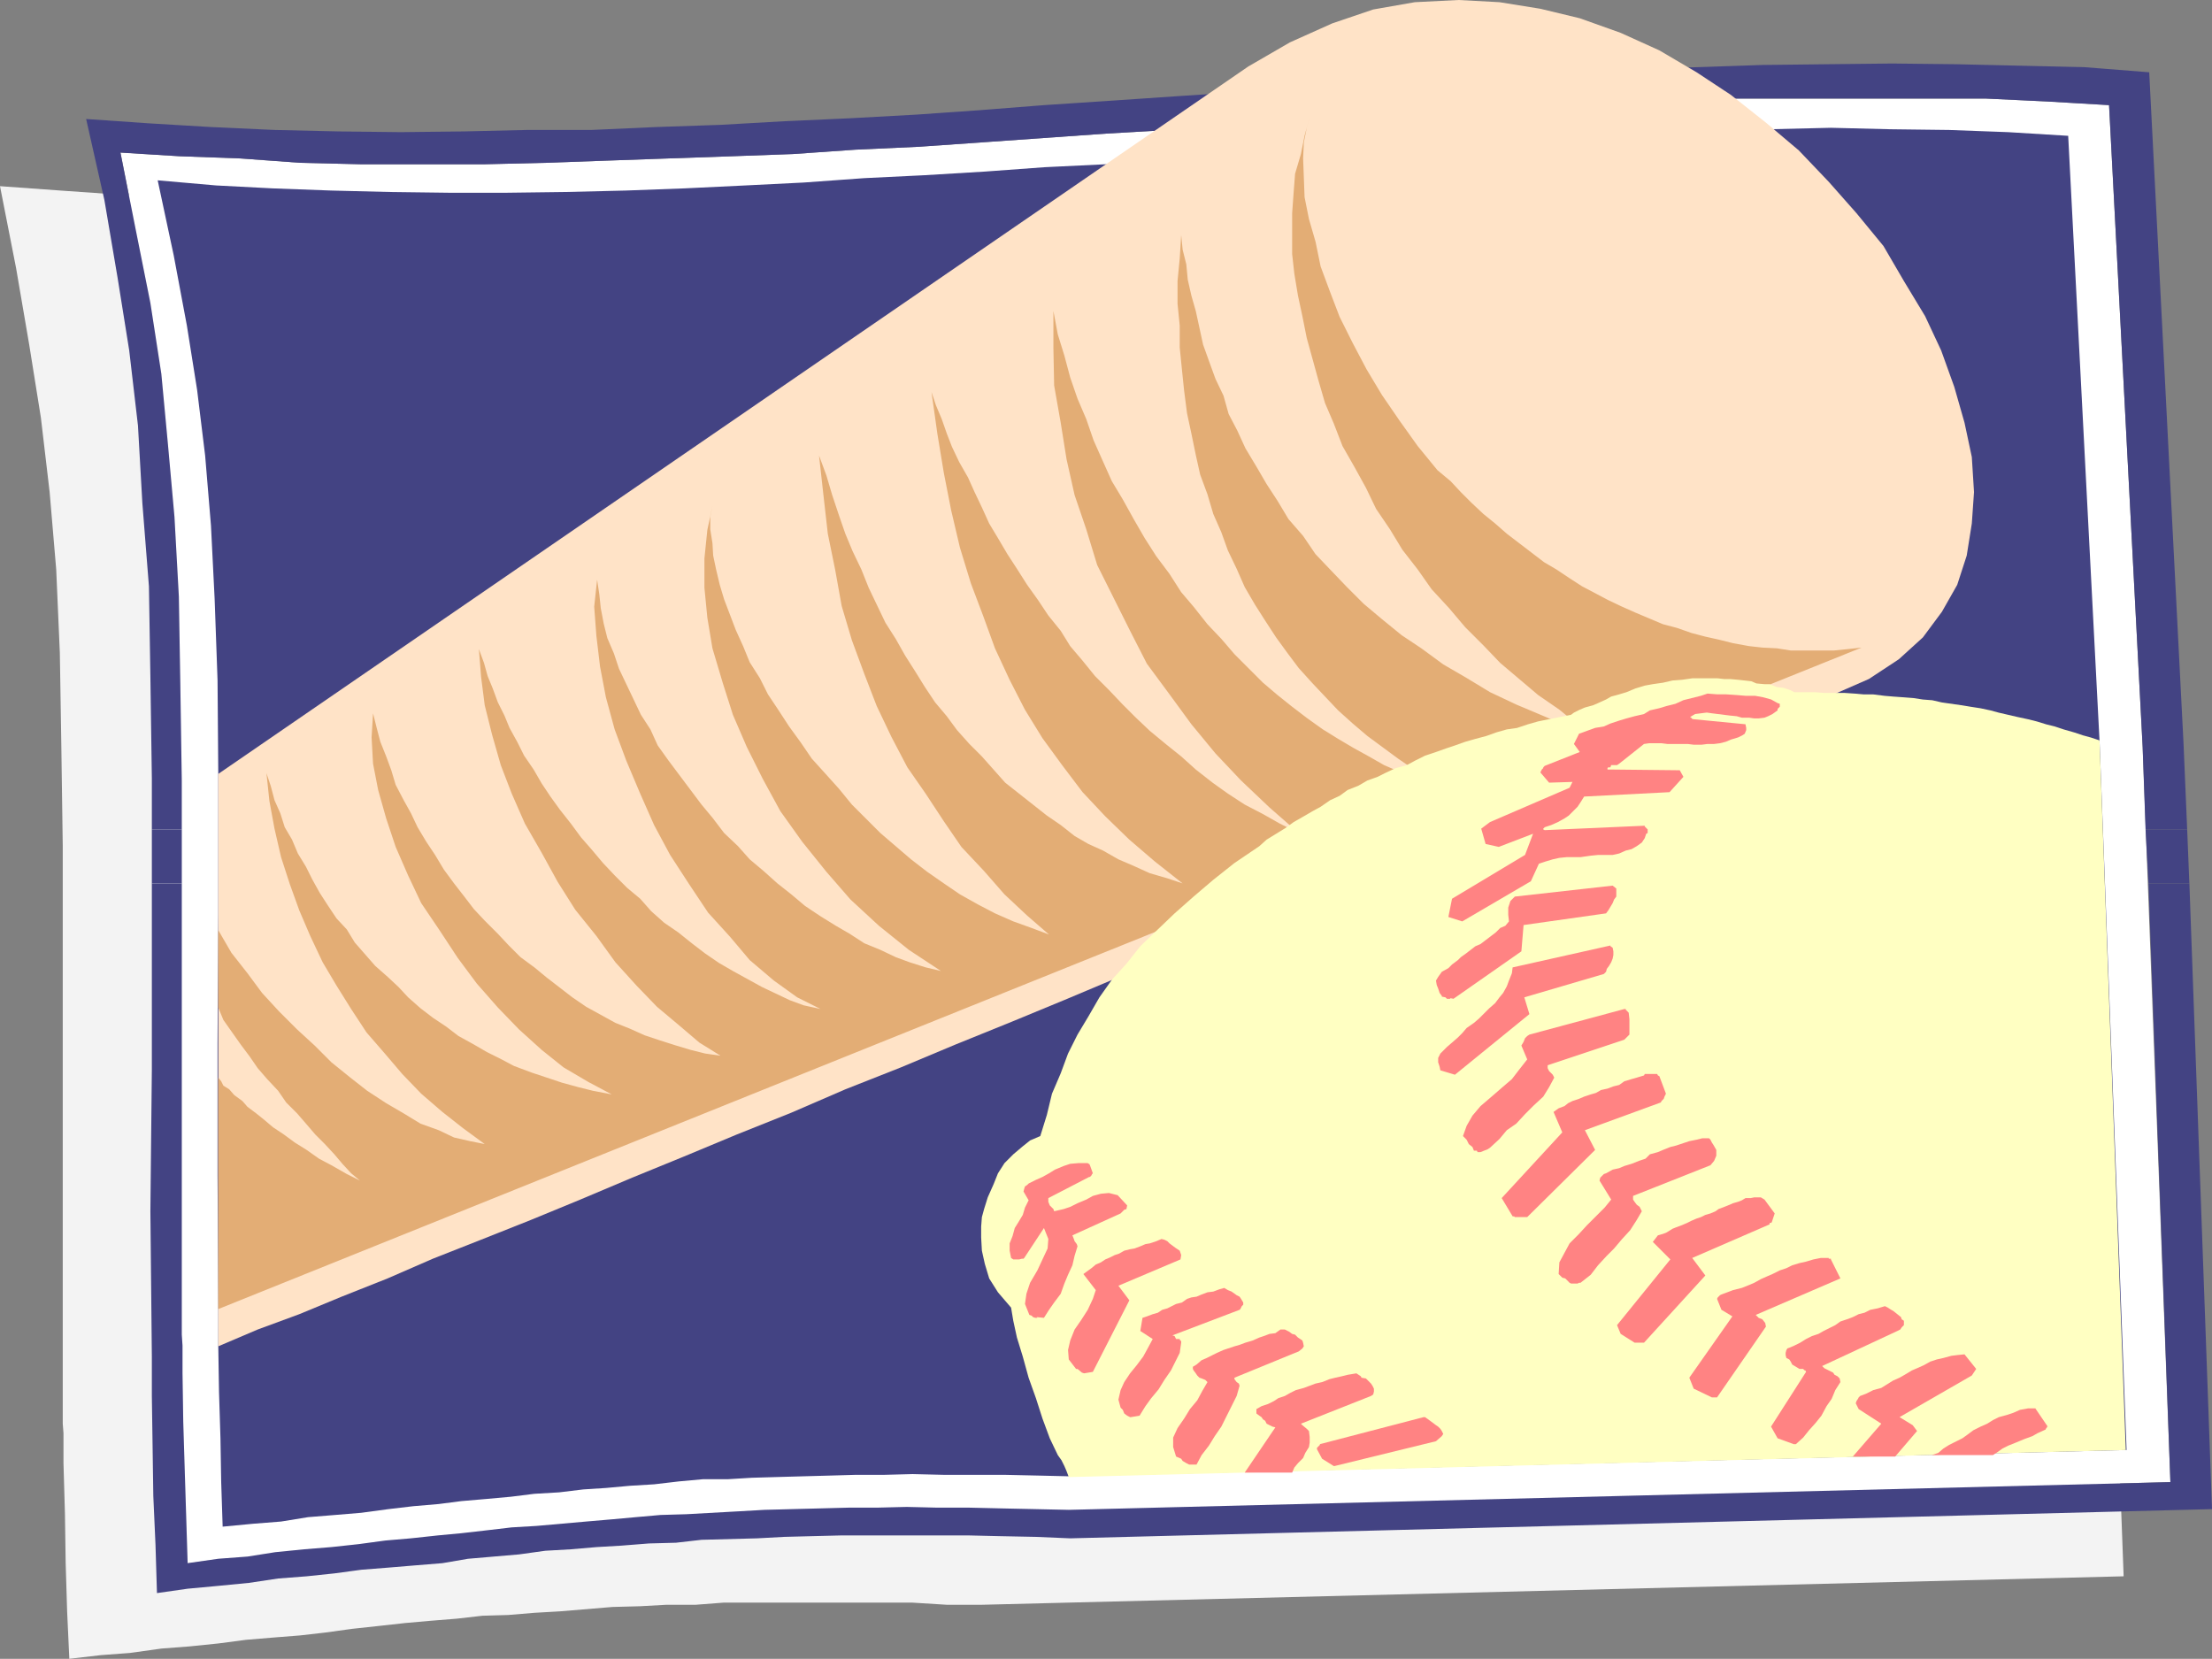 <?xml version="1.0" encoding="UTF-8" standalone="no"?>
<svg
   version="1.0"
   width="129.553mm"
   height="97.153mm"
   id="svg27"
   sodipodi:docname="Equipment 01.wmf"
   xmlns:inkscape="http://www.inkscape.org/namespaces/inkscape"
   xmlns:sodipodi="http://sodipodi.sourceforge.net/DTD/sodipodi-0.dtd"
   xmlns="http://www.w3.org/2000/svg"
   xmlns:svg="http://www.w3.org/2000/svg">
  <rect width="100%" height="100%" fill="#808080" stroke="none"/>
  <sodipodi:namedview
     id="namedview27"
     pagecolor="#ffffff"
     bordercolor="#000000"
     borderopacity="0.25"
     inkscape:showpageshadow="2"
     inkscape:pageopacity="0.0"
     inkscape:pagecheckerboard="0"
     inkscape:deskcolor="#d1d1d1"
     inkscape:document-units="mm" />
  <defs
     id="defs1">
    <pattern
       id="WMFhbasepattern"
       patternUnits="userSpaceOnUse"
       width="6"
       height="6"
       x="0"
       y="0" />
  </defs>
  <path
     style="fill:#f3f3f3;fill-opacity:1;fill-rule:evenodd;stroke:none"
     d="m 0,41.212 13.413,0.97 13.898,0.97 13.898,0.485 13.898,0.162 H 83.062 97.445 l 13.898,-0.323 14.059,-0.323 14.544,-0.646 14.382,-0.808 14.382,-0.808 14.221,-0.646 14.221,-1.293 14.382,-0.97 14.867,-0.97 14.059,-0.97 14.382,-0.97 14.544,-0.97 14.382,-0.97 14.382,-0.808 14.544,-0.808 14.382,-0.97 14.706,-0.485 14.221,-0.485 14.382,-0.323 14.382,-0.485 h 14.382 l 14.382,0.323 14.059,0.162 14.221,0.485 14.059,0.808 7.918,148.687 6.302,169.697 -252.742,6.303 h -7.757 l -7.757,-0.485 h -14.544 -7.272 -6.464 -13.251 l -6.302,0.485 h -6.464 l -5.818,0.323 -6.141,0.162 -5.818,0.485 -5.818,0.485 -5.656,0.323 -5.818,0.485 -5.656,0.162 -5.656,0.646 -5.979,0.485 -5.494,0.485 -5.818,0.646 -5.979,0.646 -5.818,0.808 -5.656,0.646 -6.141,0.485 -5.818,0.485 -6.141,0.808 -6.302,0.646 -6.302,0.485 -6.949,0.97 -6.464,0.485 -6.949,0.808 -0.485,-10.505 -0.323,-10.667 -0.162,-10.99 -0.323,-11.152 v -6.626 l -0.162,-2.101 V 187.313 l -0.323,-22.788 -0.323,-20.04 L 12.443,126.061 10.989,108.929 9.05,92.444 6.464,76.283 3.555,59.313 Z"
     id="path1" />
  <path
     style="fill:#ffffff;fill-opacity:1;fill-rule:evenodd;stroke:none"
     d="m 26.664,33.778 13.09,0.808 13.413,0.485 13.251,0.97 13.574,0.323 h 27.149 l 13.574,-0.323 13.574,-0.485 13.736,-0.485 14.059,-0.485 13.413,-0.485 13.898,-0.97 14.059,-0.646 13.898,-0.97 13.736,-0.97 13.736,-0.97 14.059,-0.808 13.898,-0.97 13.898,-0.97 14.059,-0.97 13.898,-0.97 13.898,-0.646 14.059,-0.808 13.898,-0.646 13.898,-0.485 14.059,-0.485 h 13.736 27.472 13.898 l 13.574,0.646 13.736,0.808 7.434,142.061 6.141,162.747 -243.854,6.141 -7.434,-0.162 -7.595,-0.162 -6.949,-0.162 h -7.11 l -6.787,-0.162 -6.626,0.162 h -6.302 l -6.141,0.162 -6.302,0.162 -6.141,0.162 -5.656,0.323 -5.818,0.323 -5.818,0.323 -5.656,0.162 -5.494,0.485 -5.333,0.485 -5.656,0.485 -5.494,0.485 -5.494,0.485 -5.494,0.323 -5.494,0.646 -5.656,0.646 -5.171,0.485 -5.979,0.646 -5.656,0.485 -5.979,0.808 -5.979,0.646 -5.979,0.485 -6.464,0.646 -6.141,0.97 -6.464,0.485 -6.787,0.97 -0.323,-10.343 -0.323,-10.343 -0.323,-10.505 L 40.4,304 v -6.141 l -0.162,-2.424 V 172.768 l -0.323,-21.495 -0.323,-19.232 L 38.622,114.424 37.168,98.263 35.714,82.747 33.29,67.071 30.058,50.909 26.664,33.778 Z"
     id="path2" />
  <path
     style="fill:#434383;fill-opacity:1;fill-rule:evenodd;stroke:none"
     d="m 34.906,39.919 12.928,1.131 12.443,0.646 13.09,0.485 13.09,0.323 12.766,0.162 h 13.09 l 12.766,-0.162 13.413,-0.323 13.09,-0.485 13.413,-0.646 12.928,-0.646 13.413,-0.97 13.251,-0.646 13.413,-0.808 13.251,-0.97 13.413,-0.646 13.736,-1.293 12.928,-0.646 13.736,-0.808 13.09,-1.131 13.574,-0.646 13.251,-1.131 13.574,-0.646 13.574,-0.485 12.928,-0.485 13.574,-0.323 13.09,-0.162 13.574,-0.323 13.09,0.323 13.09,0.162 13.09,0.485 13.251,0.808 6.949,134.141 5.979,156.768 -234.158,5.818 -6.949,-0.162 -7.434,-0.162 h -13.413 l -6.787,-0.162 -6.141,0.162 h -6.302 l -5.656,0.162 -5.979,0.162 -5.818,0.162 -5.656,0.162 -5.333,0.323 h -5.494 l -5.333,0.485 -5.494,0.646 -5.333,0.323 -5.333,0.485 -5.01,0.323 -5.333,0.646 -5.494,0.323 -5.171,0.646 -5.333,0.485 -5.656,0.485 -5.01,0.646 -5.656,0.485 -5.494,0.646 -5.979,0.808 -5.818,0.485 -5.979,0.485 -5.979,0.97 -6.141,0.485 -6.787,0.646 -0.323,-9.859 -0.162,-9.697 -0.323,-10.343 -0.162,-10.182 v -8.081 l -0.162,-29.737 v -28.929 L 48.318,202.02 V 171.475 L 48.157,150.626 47.51,132.525 46.702,116.364 45.41,100.848 43.632,86.303 41.37,72.081 38.461,56.566 Z"
     id="path3" />
  <path
     style="fill:#434383;fill-opacity:1;fill-rule:evenodd;stroke:none"
     d="m 33.613,183.596 v -11.313 l -0.323,-22.465 -0.323,-20.04 L 31.512,111.354 30.542,94.222 28.603,77.576 26.018,61.414 23.109,44.283 19.069,26.343 l 14.059,0.97 13.574,0.808 14.059,0.646 14.059,0.323 13.898,0.162 14.059,-0.162 13.898,-0.323 h 14.221 l 14.382,-0.646 14.221,-0.485 14.221,-0.808 14.382,-0.646 14.706,-0.808 13.898,-0.97 14.382,-1.131 14.706,-0.97 14.221,-0.97 14.544,-0.97 14.382,-0.97 14.544,-0.808 14.382,-0.97 14.544,-0.97 14.382,-0.485 14.382,-0.97 14.706,-0.323 14.221,-0.485 14.221,-0.162 14.544,-0.162 14.221,0.162 14.059,0.323 14.221,0.323 L 475.75,16 l 7.595,148.525 0.808,19.071 h -9.211 l -0.646,-18.263 -7.434,-142.061 -13.736,-0.808 -13.574,-0.646 h -13.898 -27.472 -13.736 l -14.059,0.485 -13.898,0.485 -13.898,0.646 -14.059,0.808 -13.898,0.646 -13.898,0.97 -14.059,0.97 -13.898,0.97 -13.898,0.97 -14.059,0.808 -13.736,0.97 -13.736,0.97 -13.898,0.97 -14.059,0.646 -13.898,0.97 -13.413,0.485 -14.059,0.485 -13.736,0.485 -13.574,0.485 -13.574,0.323 H 79.992 L 66.418,36.04 53.166,35.071 39.754,34.586 26.664,33.778 l 3.394,17.131 3.232,16.162 2.424,15.677 1.454,15.515 1.454,16.162 0.97,17.616 0.323,19.232 0.323,21.495 v 10.828 h -6.626 z"
     id="path4" />
  <path
     style="fill:#434383;fill-opacity:1;fill-rule:evenodd;stroke:none"
     d="m 33.613,195.394 v -11.798 h 6.626 v 11.96 h -6.626 v 0 z"
     id="path5" />
  <path
     style="fill:#434383;fill-opacity:1;fill-rule:evenodd;stroke:none"
     d="m 475.588,195.394 -0.646,-11.798 h 9.211 l 0.485,11.96 h -9.05 v 0 z"
     id="path6" />
  <path
     style="fill:#434383;fill-opacity:1;fill-rule:evenodd;stroke:none"
     d="m 33.613,195.394 v 41.374 l -0.323,31.354 0.323,32.162 v 8.727 l 0.162,10.99 0.162,11.152 0.485,10.828 0.323,10.667 6.787,-0.97 6.949,-0.646 6.626,-0.646 6.464,-0.97 6.302,-0.485 6.141,-0.646 5.979,-0.808 6.141,-0.485 5.818,-0.485 5.979,-0.485 5.656,-0.97 5.656,-0.485 5.656,-0.485 5.818,-0.808 5.656,-0.323 5.656,-0.485 5.494,-0.323 6.141,-0.485 5.979,-0.162 5.656,-0.646 6.141,-0.162 6.141,-0.162 5.979,-0.323 6.302,-0.162 6.464,-0.162 h 27.957 l 6.949,0.162 8.08,0.162 7.595,0.323 252.742,-6.465 -5.01,-138.505 h -9.05 l 4.848,132.525 -243.854,6.141 -7.434,-0.162 -7.595,-0.162 -6.949,-0.162 h -7.11 l -6.787,-0.162 -6.626,0.162 h -6.302 l -6.141,0.162 -6.302,0.162 -6.141,0.162 -5.656,0.323 -5.818,0.323 -5.818,0.323 -5.656,0.162 -5.494,0.485 -5.333,0.485 -5.656,0.485 -5.494,0.485 -5.494,0.485 -5.494,0.323 -5.494,0.646 -5.656,0.646 -5.171,0.485 -5.979,0.646 -5.656,0.485 -5.979,0.808 -5.979,0.646 -5.979,0.485 -6.464,0.646 -6.141,0.97 -6.464,0.485 -6.787,0.97 -0.323,-10.343 -0.323,-10.343 -0.323,-10.505 L 40.4,304 v -6.141 l -0.162,-2.424 v -99.879 h -6.626 v 0 z"
     id="path7" />
  <path
     style="fill:#ffe3c7;fill-opacity:1;fill-rule:evenodd;stroke:none"
     d="m 276.336,14.707 9.211,-5.333 9.373,-4.202 9.05,-3.071 9.211,-1.616 L 322.876,0 l 9.05,0.485 9.05,1.455 8.726,2.101 9.05,3.232 8.565,3.879 8.242,4.848 7.595,5.01 7.757,6.141 7.272,6.141 6.626,6.949 6.141,6.949 5.979,7.273 4.525,7.758 4.686,7.758 3.555,7.596 2.909,8.081 2.262,7.919 1.616,7.596 0.485,7.758 -0.485,6.949 -1.131,7.111 -2.101,6.465 -3.394,5.98 -4.202,5.657 -5.333,4.848 -6.626,4.364 -7.757,3.394 -9.534,3.556 -10.019,3.879 -10.019,3.717 -10.666,4.202 -10.666,4.202 -11.15,4.364 -11.474,4.364 -11.312,4.848 -12.12,4.525 -11.797,4.848 -11.958,4.848 -12.12,4.687 -12.443,5.333 -12.12,4.848 -12.282,5.172 -12.12,5.01 -12.766,5.172 -11.958,5.01 -12.282,4.848 -11.958,5.172 -12.12,4.848 -11.635,4.848 -11.474,4.687 -11.474,4.848 -10.989,4.525 -10.989,4.364 -10.666,4.202 -10.019,4.364 -10.181,4.04 -9.373,3.879 -9.211,3.394 -8.726,3.717 V 171.313 Z"
     id="path8" />
  <path
     style="fill:#e3ad75;fill-opacity:1;fill-rule:evenodd;stroke:none"
     d="m 289.91,25.859 -0.646,2.424 -0.646,3.232 -0.162,3.556 0.162,4.202 0.162,4.364 0.97,4.848 1.454,5.01 1.131,5.495 2.101,5.657 2.101,5.495 2.909,5.818 3.07,5.818 3.394,5.657 3.878,5.657 4.04,5.657 4.363,5.333 2.909,2.424 2.262,2.424 2.424,2.424 2.586,2.424 2.586,2.101 2.586,2.263 8.242,6.303 2.747,1.616 2.909,1.939 2.747,1.778 3.07,1.616 2.747,1.455 3.07,1.455 2.909,1.293 3.07,1.293 3.07,1.293 3.07,0.808 3.232,1.131 3.07,0.808 2.909,0.646 3.232,0.808 3.555,0.646 2.909,0.323 3.232,0.162 3.07,0.485 h 9.534 l 3.232,-0.323 2.909,-0.323 -363.761,146.424 v -51.232 l 0.646,0.808 0.485,0.97 1.293,0.808 1.131,1.293 1.778,1.293 1.131,1.293 1.939,1.455 1.616,1.293 2.101,1.778 2.424,1.616 2.424,1.778 2.586,1.616 2.747,1.939 2.747,1.455 3.394,1.939 2.909,1.455 -1.939,-1.616 -1.939,-2.101 -1.778,-2.101 -2.101,-2.263 -2.101,-2.101 -1.939,-2.263 -2.101,-2.424 -2.424,-2.424 -1.778,-2.586 -2.424,-2.586 -2.101,-2.424 -1.778,-2.586 -1.939,-2.586 -1.939,-2.747 -1.939,-2.747 -1.131,-2.747 v -17.131 l 2.909,5.01 3.555,4.525 3.232,4.364 3.717,4.04 4.04,4.04 3.878,3.556 3.717,3.717 4.202,3.394 3.717,2.909 4.202,2.747 3.878,2.263 3.717,2.263 4.04,1.455 3.394,1.616 3.555,0.808 3.232,0.646 -4.848,-3.556 -4.525,-3.556 -4.686,-4.04 -4.202,-4.364 -3.717,-4.364 -4.202,-4.848 -3.394,-5.172 -3.232,-5.172 -3.07,-5.172 -2.747,-5.818 -2.424,-5.657 -2.101,-5.818 -1.939,-5.98 -1.454,-6.303 -1.131,-6.141 -0.646,-6.141 0.97,2.909 0.808,3.071 1.293,2.909 0.97,3.071 1.616,2.747 1.293,3.071 1.778,2.909 1.454,2.909 1.616,2.909 1.778,2.747 1.939,2.909 2.262,2.424 1.778,2.909 2.262,2.586 2.262,2.586 2.747,2.424 2.424,2.263 2.101,2.263 2.747,2.424 2.747,2.101 2.909,1.939 2.747,2.101 3.232,1.778 3.07,1.778 3.232,1.616 2.747,1.455 3.878,1.455 3.394,1.131 3.394,1.131 3.555,0.97 3.232,0.808 4.202,0.808 -5.171,-2.747 -5.494,-3.232 -4.848,-3.879 -5.01,-4.525 -4.686,-4.848 -4.686,-5.333 -4.202,-5.657 -4.04,-6.141 -4.04,-5.98 -2.909,-6.141 -2.747,-6.303 -2.101,-6.303 -1.778,-6.303 -1.131,-5.818 -0.323,-5.818 0.323,-5.333 0.808,3.232 0.808,3.071 1.293,3.232 1.131,3.071 0.97,3.232 1.778,3.394 1.616,2.909 1.454,3.071 1.939,3.232 1.939,2.909 1.939,3.232 2.262,3.071 2.262,2.909 2.101,2.747 2.424,2.586 2.909,2.909 2.424,2.586 2.586,2.586 3.07,2.263 2.747,2.263 5.656,4.364 3.07,2.101 3.232,1.778 3.232,1.778 3.232,1.293 3.232,1.455 3.394,1.131 3.555,1.131 3.232,0.97 3.232,0.808 3.394,0.485 -4.686,-2.909 -4.363,-3.717 -5.01,-4.202 -4.525,-4.687 -4.686,-5.172 -4.202,-5.818 -4.686,-5.818 -3.878,-6.141 -3.555,-6.465 -3.717,-6.465 -2.909,-6.626 -2.424,-6.303 -1.939,-6.788 -1.616,-6.465 -0.808,-6.303 -0.485,-6.141 1.131,3.071 0.808,2.909 1.131,2.747 1.131,3.071 1.454,2.909 1.131,2.747 1.778,3.232 1.454,2.909 2.101,3.071 1.778,3.071 1.939,2.909 2.101,2.909 2.424,3.071 2.262,3.071 2.262,2.586 2.586,3.071 2.586,2.747 2.747,2.747 2.909,2.424 2.424,2.747 2.909,2.586 3.07,2.101 3.232,2.586 2.747,2.101 3.07,2.101 3.07,1.778 3.232,1.778 3.232,1.778 3.07,1.455 3.07,1.455 3.07,1.131 3.717,0.808 -5.171,-2.586 -5.171,-3.717 -5.333,-4.525 -4.363,-5.172 -4.848,-5.333 -4.202,-6.303 -4.202,-6.465 -3.555,-6.626 -3.07,-6.949 -3.07,-7.273 -2.586,-6.949 -1.939,-7.111 -1.293,-6.788 -0.808,-6.788 -0.485,-6.465 0.646,-5.98 0.485,3.232 0.323,3.071 0.646,3.394 0.808,3.232 1.454,3.394 1.131,3.394 1.616,3.394 1.616,3.394 1.616,3.394 2.101,3.232 1.616,3.556 2.424,3.394 2.424,3.232 2.424,3.232 2.424,3.232 2.424,2.909 2.586,3.394 3.07,2.909 2.586,2.909 3.07,2.586 3.07,2.747 3.07,2.424 3.07,2.586 3.394,2.263 3.394,2.101 3.07,1.778 3.232,2.101 3.555,1.455 3.394,1.616 3.07,1.131 3.555,1.131 3.394,0.808 -7.11,-4.687 -6.626,-5.333 -6.302,-5.818 -5.333,-6.141 -5.333,-6.626 -4.848,-6.788 -3.878,-7.111 -3.555,-7.111 -3.07,-7.111 -2.262,-7.111 -2.262,-7.596 -1.131,-6.788 -0.646,-6.626 v -6.465 l 0.646,-6.303 1.131,-5.333 -0.485,2.424 v 2.747 l 0.485,3.071 0.162,2.747 0.646,3.071 0.808,3.394 0.97,3.232 1.293,3.394 1.293,3.394 1.616,3.556 1.454,3.556 2.262,3.556 1.778,3.556 2.262,3.394 2.424,3.717 2.586,3.556 2.424,3.556 3.07,3.394 2.909,3.232 2.909,3.556 2.909,2.909 3.394,3.394 3.394,2.909 3.394,2.909 3.555,2.747 3.717,2.586 3.555,2.424 4.04,2.263 3.717,1.939 4.04,1.778 4.04,1.455 3.878,1.455 -4.848,-4.202 -5.01,-4.687 -4.525,-5.172 -5.01,-5.333 -3.878,-5.657 -4.04,-6.141 -4.04,-5.818 -3.555,-6.788 -3.232,-6.788 -2.747,-7.111 -2.747,-7.434 -2.262,-7.596 -1.454,-8.081 -1.616,-7.919 -0.97,-8.566 -0.97,-8.727 1.616,4.364 1.293,4.364 1.454,4.364 1.454,4.202 1.616,3.879 1.939,4.04 1.616,4.04 1.778,3.717 1.939,4.04 2.262,3.556 2.101,3.717 2.262,3.556 2.101,3.394 2.262,3.394 2.586,3.071 2.262,3.071 2.747,3.071 2.747,2.747 2.586,2.909 2.586,2.909 3.07,2.424 3.07,2.424 3.07,2.424 3.07,2.101 3.07,2.424 3.07,1.778 3.232,1.455 3.394,1.939 3.394,1.455 3.555,1.616 3.878,1.131 3.394,1.131 -6.141,-4.848 -5.656,-4.848 -5.333,-5.172 -5.01,-5.333 -4.525,-5.98 -4.363,-5.98 -3.878,-6.303 -3.394,-6.626 -3.232,-6.949 -2.586,-7.111 -2.747,-7.273 -2.424,-7.919 -1.939,-8.242 -1.616,-8.242 L 207.494,96 l -1.293,-9.212 0.97,2.909 1.293,3.071 1.131,3.232 1.131,2.909 1.616,3.394 1.939,3.394 1.454,3.232 1.616,3.394 1.616,3.556 1.939,3.232 2.101,3.556 2.101,3.232 2.262,3.556 2.424,3.394 2.262,3.394 2.747,3.394 2.101,3.394 2.747,3.232 2.747,3.394 3.07,3.071 3.07,3.232 2.909,2.909 3.07,2.909 3.717,3.071 3.232,2.586 3.232,2.909 3.717,2.909 3.394,2.424 3.717,2.424 4.04,2.101 3.717,2.101 4.202,2.101 -6.464,-5.657 -6.302,-5.98 -5.656,-5.98 -5.333,-6.465 -4.848,-6.626 -5.01,-6.788 -3.717,-7.273 -3.555,-7.111 -3.717,-7.434 -2.424,-7.919 -2.586,-7.596 -1.778,-7.919 -1.293,-8.081 -1.454,-8.242 -0.162,-8.242 v -8.242 l 0.97,5.172 1.454,4.687 1.293,4.848 1.616,4.687 1.939,4.525 1.616,4.687 1.939,4.364 2.101,4.687 2.424,4.04 2.424,4.364 2.424,4.202 2.586,4.04 2.909,3.879 2.586,4.04 2.747,3.232 3.07,3.879 3.07,3.232 2.909,3.394 3.07,3.071 3.232,3.232 3.232,2.747 3.232,2.586 3.394,2.586 3.394,2.424 3.394,2.101 3.555,2.101 3.232,1.778 3.394,1.939 3.717,1.616 3.394,1.131 3.394,1.293 3.717,0.808 -3.878,-1.939 -3.717,-1.939 -3.555,-2.424 -6.787,-5.01 -3.232,-2.747 -3.232,-2.909 -2.909,-3.071 -2.747,-2.909 -3.07,-3.394 -2.424,-3.232 -2.586,-3.556 -2.424,-3.717 -2.262,-3.556 -2.262,-3.879 -1.778,-4.04 -1.939,-4.04 -1.454,-4.04 -1.778,-4.04 -1.293,-4.364 -1.616,-4.364 -0.97,-4.364 L 263.731,96 l -0.97,-4.525 -0.646,-5.01 -0.485,-4.687 -0.485,-4.848 v -4.848 l -0.485,-4.848 v -5.01 l 0.485,-5.01 0.323,-5.172 0.323,3.232 0.808,3.232 0.323,3.394 0.808,3.556 0.97,3.394 0.808,3.717 0.808,3.717 1.454,4.04 1.293,3.556 1.778,3.717 1.131,4.04 1.939,3.717 1.778,3.879 2.424,4.04 2.262,3.879 2.424,3.717 2.424,4.04 3.232,3.717 2.747,4.04 3.232,3.394 3.717,3.879 3.717,3.717 4.04,3.394 4.363,3.556 4.363,2.909 4.848,3.556 5.01,2.909 5.333,3.232 5.818,2.747 6.141,2.586 5.979,2.586 6.626,2.424 -4.848,-2.909 -4.363,-3.556 -4.686,-3.232 -4.202,-3.556 -4.202,-3.556 -3.717,-3.879 -4.04,-4.04 -3.555,-4.202 -3.878,-4.202 -3.07,-4.364 -3.394,-4.364 -2.747,-4.525 -3.07,-4.525 -2.262,-4.687 -2.586,-4.687 -2.586,-4.525 -1.939,-5.01 -1.939,-4.525 -1.454,-5.01 -1.293,-4.687 -1.293,-4.687 -0.97,-4.848 -0.97,-4.525 -0.808,-4.848 -0.485,-4.364 V 47.192 l 0.323,-4.525 0.323,-4.202 1.293,-4.364 0.808,-4.04 z"
     id="path9" />
  <path
     style="fill:#ffffc2;fill-opacity:1;fill-rule:evenodd;stroke:none"
     d="m 236.582,326.95 -0.485,-1.293 -0.485,-1.131 -0.646,-1.293 -0.808,-1.131 -1.778,-3.717 -1.616,-4.364 -1.454,-4.525 -1.616,-4.525 -1.293,-4.687 -1.293,-4.202 -0.808,-3.717 -0.485,-2.909 -2.909,-3.394 -1.939,-3.071 -0.97,-3.232 -0.646,-2.909 -0.162,-2.909 v -2.424 l 0.162,-2.101 0.485,-1.778 0.808,-2.586 1.293,-2.909 0.97,-2.424 1.454,-2.263 1.939,-1.939 2.101,-1.778 1.616,-1.293 2.262,-0.97 1.454,-4.687 1.131,-4.687 1.939,-4.525 1.616,-4.364 2.101,-4.202 2.424,-4.04 2.424,-4.202 2.747,-3.879 3.232,-3.556 3.07,-3.879 3.878,-3.717 3.717,-3.556 4.202,-3.717 4.363,-3.717 4.686,-3.717 5.494,-3.717 1.616,-1.455 2.101,-1.293 2.101,-1.293 1.778,-1.293 2.262,-1.293 1.939,-1.131 1.778,-0.97 2.101,-1.455 2.101,-0.97 1.778,-1.293 2.424,-0.97 1.939,-1.131 2.262,-0.808 1.939,-0.97 2.101,-0.97 2.424,-0.646 1.778,-0.97 2.262,-1.131 2.424,-0.808 2.262,-0.808 1.939,-0.646 2.262,-0.808 2.262,-0.646 2.424,-0.646 2.262,-0.808 2.262,-0.646 2.262,-0.323 2.424,-0.808 2.262,-0.646 2.424,-0.485 2.424,-0.485 2.424,-0.485 0.646,-0.485 1.293,-0.646 1.131,-0.485 1.778,-0.485 1.131,-0.485 1.778,-0.808 1.131,-0.646 1.778,-0.485 1.616,-0.485 1.939,-0.808 2.101,-0.646 1.778,-0.323 2.262,-0.323 2.101,-0.485 2.101,-0.162 2.262,-0.323 h 5.656 l 1.454,0.162 h 1.293 l 1.778,0.162 1.454,0.162 1.454,0.162 1.131,0.485 1.778,0.162 h 1.131 l 1.616,0.646 1.454,0.162 1.454,0.485 0.97,0.485 h 4.525 l 2.101,0.162 h 4.525 l 2.424,0.162 1.778,0.162 h 2.101 l 2.586,0.323 1.939,0.162 2.262,0.162 2.101,0.162 2.101,0.323 2.101,0.162 2.101,0.485 2.262,0.323 2.262,0.323 1.939,0.323 2.101,0.323 2.262,0.485 1.778,0.485 2.101,0.485 2.101,0.485 2.262,0.485 1.939,0.485 2.101,0.646 1.939,0.485 1.939,0.646 2.262,0.646 1.939,0.646 1.778,0.485 1.939,0.646 5.818,157.091 -233.997,5.98 z"
     id="path10" />
  <path
     style="fill:#ff8383;fill-opacity:1;fill-rule:evenodd;stroke:none"
     d="m 323.684,203.96 15.19,-8.889 1.778,-3.879 1.454,-0.485 1.616,-0.485 1.454,-0.323 1.616,-0.162 h 1.454 1.616 l 2.262,-0.323 1.616,-0.162 h 1.778 1.454 l 1.454,-0.323 1.454,-0.646 1.293,-0.323 1.131,-0.646 1.131,-0.808 0.646,-0.97 0.162,-0.485 0.162,-0.485 0.323,-0.162 v -0.808 l -0.323,-0.323 -0.323,-0.323 v -0.162 h -0.162 l -21.978,0.97 -0.323,-0.162 v -0.162 l 0.323,-0.323 1.454,-0.485 1.454,-0.646 1.454,-0.808 0.97,-0.646 0.97,-0.97 0.97,-0.97 0.646,-0.97 0.808,-1.293 18.907,-0.97 3.07,-3.394 -0.808,-1.455 -15.352,-0.162 h -0.646 v -0.323 l 0.162,-0.162 h 0.485 l 0.162,-0.485 h 0.485 0.808 l 0.485,-0.323 5.494,-4.364 1.131,-0.162 h 2.747 l 1.293,0.162 h 4.525 l 1.293,0.162 h 1.778 l 1.293,-0.162 h 1.454 l 1.293,-0.162 1.293,-0.323 1.131,-0.485 1.616,-0.485 0.97,-0.485 0.485,-0.323 0.323,-0.808 v -0.485 l -0.162,-0.808 -11.635,-1.131 -0.323,-0.162 v -0.162 l -0.323,-0.162 0.323,-0.162 0.808,-0.485 1.293,-0.162 1.293,-0.162 1.131,0.162 1.293,0.162 1.293,0.162 1.293,0.162 1.616,0.162 1.131,0.323 h 1.616 l 1.131,0.162 h 0.97 l 1.293,-0.162 0.808,-0.323 0.97,-0.485 1.131,-0.808 v -0.323 l 0.323,-0.323 0.162,-0.162 v -0.646 l -0.485,-0.162 -1.454,-0.808 -1.778,-0.485 -1.778,-0.323 h -2.101 l -1.939,-0.162 -2.424,-0.162 h -1.939 l -2.101,-0.162 -1.454,0.485 -1.939,0.485 -1.939,0.485 -1.778,0.808 -1.939,0.485 -1.616,0.485 -2.101,0.485 -1.293,0.808 -2.101,0.485 -1.778,0.485 -1.616,0.485 -1.939,0.646 -1.454,0.646 -1.939,0.323 -1.778,0.646 -1.778,0.646 -1.131,2.263 1.293,1.778 -7.757,3.071 -0.323,0.323 v 0.162 l -0.323,0.323 -0.323,0.646 1.939,2.263 5.171,-0.162 -0.646,1.293 -17.614,7.596 -1.293,0.97 -0.646,0.485 0.97,3.394 2.909,0.646 7.595,-2.909 -1.778,4.687 -16.16,9.697 -0.808,4.04 z"
     id="path11" />
  <path
     style="fill:#ff8383;fill-opacity:1;fill-rule:evenodd;stroke:none"
     d="m 320.937,220.929 0.808,0.162 15.029,-10.505 0.485,-5.818 18.261,-2.586 0.485,-0.646 0.485,-0.808 0.485,-0.808 0.323,-0.808 0.485,-0.646 v -1.778 l -0.808,-0.646 -21.654,2.424 -0.97,0.97 -0.485,1.455 v 1.616 l 0.162,1.455 -0.808,0.97 -1.131,0.485 -0.97,0.97 -3.394,2.586 -1.131,0.485 -2.101,1.616 -1.131,0.808 -0.646,0.646 -1.293,0.97 -0.808,0.808 -1.454,0.808 -0.808,1.131 -0.485,0.808 0.162,0.97 0.323,0.808 0.323,0.97 0.485,0.646 v 0.162 l 0.808,0.162 0.323,0.323 h 0.808 v 0 z"
     id="path12" />
  <path
     style="fill:#ff8383;fill-opacity:1;fill-rule:evenodd;stroke:none"
     d="m 322.068,237.899 16.483,-13.414 -1.131,-3.717 17.614,-5.172 0.485,-0.485 0.162,-0.646 0.485,-0.646 0.485,-0.808 0.323,-0.808 0.162,-0.808 v -0.808 l -0.162,-0.808 -0.485,-0.323 v -0.162 l -21.654,4.848 -0.162,1.293 -0.646,1.616 -0.485,1.293 -0.808,1.455 -0.808,0.97 -0.97,1.293 -1.293,1.131 -1.131,1.131 -1.131,1.131 -1.131,0.97 -1.616,1.131 -0.97,1.131 -0.97,0.97 -1.293,1.131 -1.131,0.97 -1.454,1.455 -0.485,0.97 v 0.97 l 0.323,0.97 0.162,0.808 3.232,0.97 z"
     id="path13" />
  <path
     style="fill:#ff8383;fill-opacity:1;fill-rule:evenodd;stroke:none"
     d="m 327.078,255.03 h 0.646 l 0.808,-0.323 0.808,-0.323 0.485,-0.323 2.101,-1.939 1.616,-1.939 2.101,-1.455 1.939,-2.101 1.939,-1.939 2.101,-1.939 1.293,-2.101 1.131,-2.101 -0.323,-0.646 -0.808,-0.808 -0.323,-0.646 v -0.646 l 16.968,-5.657 1.131,-1.131 v -3.394 l -0.162,-1.455 -0.646,-0.646 v -0.162 h -0.323 l -21.008,5.657 -0.485,0.323 -0.485,0.485 -0.323,0.808 -0.485,0.808 1.293,3.071 -1.778,2.263 -1.616,2.101 -2.262,1.939 -2.424,2.101 -2.262,1.939 -1.778,2.101 -1.293,2.263 -0.808,2.263 0.808,0.808 0.485,0.97 0.808,0.646 0.323,0.808 h 0.646 z"
     id="path14" />
  <path
     style="fill:#ff8383;fill-opacity:1;fill-rule:evenodd;stroke:none"
     d="m 335.32,269.414 h 2.747 l 15.029,-14.869 -2.262,-4.364 16.806,-6.141 0.162,-0.323 0.485,-0.485 0.162,-0.485 0.323,-0.646 -1.454,-3.879 -0.323,-0.162 -0.162,-0.323 h -2.747 l -0.162,0.323 -1.616,0.485 -1.131,0.323 -1.616,0.485 -1.131,0.808 -1.293,0.323 -1.293,0.485 -1.454,0.323 -1.131,0.646 -1.131,0.323 -1.454,0.485 -1.131,0.485 -1.454,0.485 -0.97,0.485 -0.808,0.646 -1.293,0.485 -1.131,0.808 1.939,4.525 -13.413,14.545 2.424,4.04 h 0.323 l 0.162,0.162 z"
     id="path15" />
  <path
     style="fill:#ff8383;fill-opacity:1;fill-rule:evenodd;stroke:none"
     d="m 348.409,284.121 h 0.808 l 0.323,-0.162 h 0.323 l 2.262,-1.778 1.616,-2.101 1.939,-2.101 1.616,-1.616 1.778,-2.101 1.778,-1.939 1.454,-2.263 1.131,-1.939 -0.485,-0.97 -0.646,-0.485 -0.485,-0.646 -0.323,-0.485 v -0.808 l 17.13,-6.788 0.808,-0.97 0.485,-1.131 v -1.293 l -0.646,-1.131 -0.323,-0.485 -0.162,-0.323 -0.162,-0.323 -0.323,-0.323 h -1.454 l -1.293,0.323 -1.616,0.323 -1.454,0.485 -1.454,0.485 -1.293,0.323 -1.616,0.646 -1.131,0.485 -1.778,0.485 -0.97,0.97 -1.454,0.485 -1.616,0.646 -1.616,0.485 -1.131,0.485 -1.454,0.323 -1.454,0.808 -0.485,0.162 -0.323,0.323 -0.485,0.485 -0.162,0.646 2.586,4.202 -1.454,1.778 -1.939,1.939 -1.939,1.939 -1.939,2.101 -1.939,1.939 -1.131,2.101 -1.131,2.101 -0.162,2.586 0.323,0.323 0.485,0.485 0.646,0.162 0.97,0.97 0.323,0.162 z"
     id="path16" />
  <path
     style="fill:#ff8383;fill-opacity:1;fill-rule:evenodd;stroke:none"
     d="m 229.472,291.556 1.616,0.162 1.131,-1.778 1.131,-1.616 1.454,-1.939 0.808,-2.263 0.808,-1.939 0.97,-2.101 0.485,-2.101 0.646,-2.101 -0.162,-0.485 -0.485,-0.646 -0.162,-0.485 -0.323,-0.808 10.666,-4.848 0.485,-0.485 0.323,-0.323 0.485,-0.162 0.162,-0.808 -2.101,-2.263 -1.939,-0.485 -1.778,0.162 -1.778,0.485 -1.454,0.808 -1.939,0.808 -1.616,0.808 -1.454,0.485 -2.101,0.485 -0.162,-0.485 -0.808,-0.808 -0.323,-0.808 v -0.808 l 9.05,-4.687 h 0.162 l 0.323,-0.323 0.162,-0.323 0.162,-0.162 -0.646,-1.778 -0.162,-0.323 h -0.162 l -0.162,-0.162 h -1.939 l -1.939,0.162 -1.454,0.485 -1.939,0.808 -1.293,0.808 -1.454,0.808 -1.454,0.646 -1.616,0.808 -0.323,0.323 -0.485,0.323 -0.162,0.485 -0.162,0.646 1.131,1.939 -0.808,1.616 -0.485,1.616 -0.97,1.616 -0.808,1.293 -0.485,1.778 -0.646,1.616 v 1.616 l 0.323,1.616 0.485,0.323 h 1.293 l 0.646,-0.162 h 0.323 l 0.162,-0.162 4.363,-6.626 0.97,2.424 -0.162,2.101 -1.131,2.424 -1.131,2.424 -1.616,2.747 -0.808,2.424 -0.323,2.263 0.97,2.424 0.485,0.162 0.323,0.323 0.485,0.162 h 0.485 v 0 z"
     id="path17" />
  <path
     style="fill:#ff8383;fill-opacity:1;fill-rule:evenodd;stroke:none"
     d="m 362.145,297.212 h 1.778 l 13.574,-14.869 -2.909,-3.879 17.13,-7.434 v -0.323 h 0.323 l 0.162,-0.162 0.646,-1.939 -2.262,-3.071 -0.808,-0.485 h -1.454 l -0.808,0.162 h -1.131 l -0.808,0.485 -0.808,0.323 -1.131,0.323 -1.131,0.485 -0.808,0.323 -1.293,0.485 -0.646,0.485 -1.131,0.485 -1.131,0.323 -0.97,0.485 -0.97,0.323 -1.131,0.485 -0.97,0.485 -1.131,0.485 -1.293,0.485 -0.808,0.323 -1.293,0.808 -0.808,0.323 -1.131,0.323 -1.131,1.455 3.878,3.879 -11.797,14.545 0.808,1.939 3.07,1.939 h 0.485 v 0 z"
     id="path18" />
  <path
     style="fill:#ff8383;fill-opacity:1;fill-rule:evenodd;stroke:none"
     d="m 239.976,304 1.939,-0.323 8.08,-15.838 -2.424,-3.232 13.736,-5.818 0.162,-0.97 -0.323,-0.97 -0.97,-0.646 -1.293,-0.97 -0.485,-0.485 -0.646,-0.323 -0.646,-0.162 -1.131,0.485 -1.454,0.485 -0.97,0.162 -1.131,0.485 -1.293,0.485 -0.97,0.162 -1.293,0.323 -1.131,0.646 -0.97,0.323 -0.97,0.485 -1.131,0.485 -0.97,0.646 -1.131,0.485 -0.97,0.808 -1.778,1.293 2.747,3.556 -0.646,1.939 -1.131,2.424 -1.454,2.263 -1.454,2.101 -0.97,2.424 -0.485,2.101 0.162,2.101 1.616,2.101 h 0.323 l 0.97,0.808 z"
     id="path19" />
  <path
     style="fill:#ff8383;fill-opacity:1;fill-rule:evenodd;stroke:none"
     d="m 378.952,309.333 h 1.131 l 10.827,-15.677 -0.162,-0.808 -0.646,-0.808 -0.808,-0.323 -0.646,-0.646 18.746,-8.081 -2.101,-4.202 v -0.162 h -0.485 v -0.162 h -1.778 l -1.616,0.323 -1.616,0.485 -1.454,0.323 -1.616,0.485 -1.293,0.646 -1.454,0.485 -1.616,0.808 -1.131,0.485 -1.454,0.646 -1.454,0.808 -1.131,0.485 -1.616,0.646 -1.939,0.485 -1.293,0.485 -1.293,0.485 -0.323,0.162 -0.323,0.323 -0.162,0.162 -0.162,0.323 0.97,2.424 2.424,1.455 -9.534,13.576 0.97,2.424 z"
     id="path20" />
  <path
     style="fill:#ff8383;fill-opacity:1;fill-rule:evenodd;stroke:none"
     d="m 250.318,313.697 1.939,-0.323 1.293,-2.101 1.293,-1.778 1.616,-1.939 1.293,-2.101 1.454,-2.101 0.97,-1.939 0.97,-1.939 0.323,-2.263 v -0.323 l -0.323,-0.323 v -0.162 h -0.808 l -0.162,-0.323 -0.162,-0.323 -0.485,-0.162 14.867,-5.657 0.162,-0.162 0.162,-0.323 0.162,-0.323 0.323,-0.323 v -0.485 l -0.485,-0.808 -0.323,-0.485 -0.646,-0.323 -1.131,-0.808 -0.808,-0.323 -0.808,-0.485 -1.131,0.323 -1.293,0.485 -1.293,0.162 -1.293,0.485 -1.131,0.485 -1.131,0.162 -0.97,0.323 -1.131,0.808 -1.293,0.323 -0.97,0.485 -0.97,0.485 -1.131,0.323 -0.97,0.646 -1.131,0.323 -1.293,0.485 -0.97,0.323 -0.485,2.909 2.747,1.778 -1.131,2.101 -0.97,1.778 -1.454,1.939 -1.454,1.778 -1.293,1.939 -0.808,1.778 -0.485,2.101 0.485,1.778 0.485,0.485 0.323,0.808 0.646,0.485 0.646,0.323 h 0.323 v 0 z"
     id="path21" />
  <path
     style="fill:#ff8383;fill-opacity:1;fill-rule:evenodd;stroke:none"
     d="m 397.051,319.677 h 0.485 l 1.616,-1.455 1.293,-1.616 1.454,-1.616 1.293,-1.616 1.131,-2.101 1.131,-1.616 0.808,-1.939 1.131,-1.778 -0.162,-0.808 -0.485,-0.485 -0.646,-0.323 -0.323,-0.485 -0.97,-0.485 -0.97,-0.485 -0.485,-0.485 16.645,-7.758 0.646,-0.323 0.323,-0.485 0.485,-0.485 v -0.97 l -0.485,-0.323 -0.162,-0.485 -1.616,-1.293 -0.808,-0.485 -0.485,-0.323 -0.646,-0.323 -1.616,0.485 -1.616,0.323 -1.293,0.646 -1.293,0.323 -1.293,0.646 -1.293,0.485 -1.454,0.485 -1.131,0.808 -0.97,0.485 -1.616,0.808 -1.131,0.646 -1.454,0.485 -1.293,0.646 -1.293,0.808 -1.293,0.646 -1.131,0.485 -0.485,0.162 v 0.162 l -0.162,0.162 -0.162,0.646 v 0.485 l 0.162,0.646 0.646,0.323 0.323,0.485 0.323,0.646 1.616,0.97 h 0.808 l 0.323,0.323 h 0.162 l 0.162,0.323 -7.757,12.121 1.454,2.586 3.555,1.293 z"
     id="path22" />
  <path
     style="fill:#ff8383;fill-opacity:1;fill-rule:evenodd;stroke:none"
     d="m 441.168,322.101 0.97,-0.646 1.131,-0.808 1.293,-0.646 1.616,-0.646 1.939,-0.808 1.778,-0.646 1.131,-0.646 1.778,-0.808 0.162,-0.323 0.162,-0.162 v -0.162 h 0.162 l -2.747,-4.04 h -1.616 l -1.778,0.323 -1.454,0.646 -1.454,0.485 -1.778,0.485 -1.293,0.646 -1.293,0.808 -1.454,0.646 -1.616,0.808 -1.293,0.97 -1.131,0.808 -1.293,0.646 -1.616,0.808 -1.293,0.808 -1.131,0.97 -1.454,0.485 h 13.574 z"
     id="path23" />
  <path
     style="fill:#ff8383;fill-opacity:1;fill-rule:evenodd;stroke:none"
     d="m 419.513,322.424 4.848,-5.657 -0.97,-1.293 -2.909,-1.778 15.998,-9.212 0.97,-1.455 -2.586,-3.232 -1.616,0.162 -1.293,0.162 -1.778,0.485 -1.454,0.323 -1.454,0.485 -1.454,0.808 -1.454,0.646 -1.131,0.485 -1.616,0.97 -1.131,0.646 -1.454,0.646 -1.293,0.808 -1.293,0.808 -1.778,0.485 -1.616,0.808 -1.293,0.485 -0.323,0.323 -0.162,0.323 -0.323,0.485 -0.162,0.485 0.646,1.293 5.01,3.232 -6.302,7.273 z"
     id="path24" />
  <path
     style="fill:#ff8383;fill-opacity:1;fill-rule:evenodd;stroke:none"
     d="m 263.246,324.202 h 1.616 l 1.131,-2.101 1.616,-2.101 1.293,-2.101 1.454,-2.101 1.131,-2.263 1.131,-2.263 1.131,-2.263 0.646,-2.263 -0.162,-0.485 -0.485,-0.323 -0.485,-0.646 v -0.323 l 13.413,-5.495 0.808,-0.323 0.808,-0.646 0.323,-0.485 -0.162,-0.808 -0.162,-0.485 -0.97,-0.646 -0.646,-0.646 -0.646,-0.162 -0.646,-0.485 -0.323,-0.162 -0.646,-0.323 h -0.97 l -1.131,0.808 -1.293,0.162 -1.293,0.485 -0.97,0.323 -1.454,0.646 -1.616,0.485 -1.293,0.485 -1.131,0.323 -1.454,0.485 -0.97,0.323 -1.454,0.646 -0.97,0.485 -1.293,0.646 -1.131,0.485 -1.131,0.97 -0.808,0.485 v 0.485 l 0.162,0.323 0.485,0.646 0.323,0.485 0.485,0.485 0.485,0.162 0.808,0.323 0.485,0.485 -1.131,1.939 -1.131,2.101 -1.616,1.939 -1.293,2.101 -1.454,2.101 -0.97,2.101 v 2.101 l 0.646,2.101 1.131,0.485 0.323,0.485 0.808,0.485 z"
     id="path25" />
  <path
     style="fill:#ff8383;fill-opacity:1;fill-rule:evenodd;stroke:none"
     d="m 295.404,324.525 22.462,-5.495 1.293,-1.131 0.323,-0.485 -0.323,-0.646 -0.323,-0.485 -0.485,-0.485 -0.485,-0.323 -0.646,-0.485 -0.646,-0.485 -1.131,-0.808 h -0.323 l -22.947,5.98 v 0.162 l -0.646,0.646 v 0.323 l 1.131,2.101 2.586,1.616 h 0.323 v 0 z"
     id="path26" />
  <path
     style="fill:#ff8383;fill-opacity:1;fill-rule:evenodd;stroke:none"
     d="m 286.032,325.98 0.485,-1.131 0.808,-0.97 1.131,-1.131 0.485,-1.131 0.808,-1.293 0.162,-0.97 v -1.293 l -0.162,-1.293 -0.485,-0.485 -0.97,-0.808 -0.323,-0.323 15.514,-6.141 0.485,-0.323 0.162,-0.646 v -0.646 l -0.323,-0.646 -0.323,-0.485 -1.131,-1.131 -0.97,-0.162 -0.162,-0.323 -0.485,-0.323 -0.485,-0.323 -1.939,0.323 -1.293,0.323 -1.454,0.323 -1.293,0.323 -1.616,0.646 -1.454,0.323 -1.293,0.485 -1.293,0.485 -1.778,0.485 -1.293,0.646 -1.131,0.646 -1.454,0.485 -0.97,0.646 -1.293,0.646 -1.454,0.485 -1.131,0.646 v 0.97 l 0.646,0.485 0.485,0.323 0.323,0.485 0.485,0.323 0.323,0.646 0.646,0.323 0.646,0.323 0.646,0.162 -6.787,10.02 h 10.504 z"
     id="path27" />
</svg>
